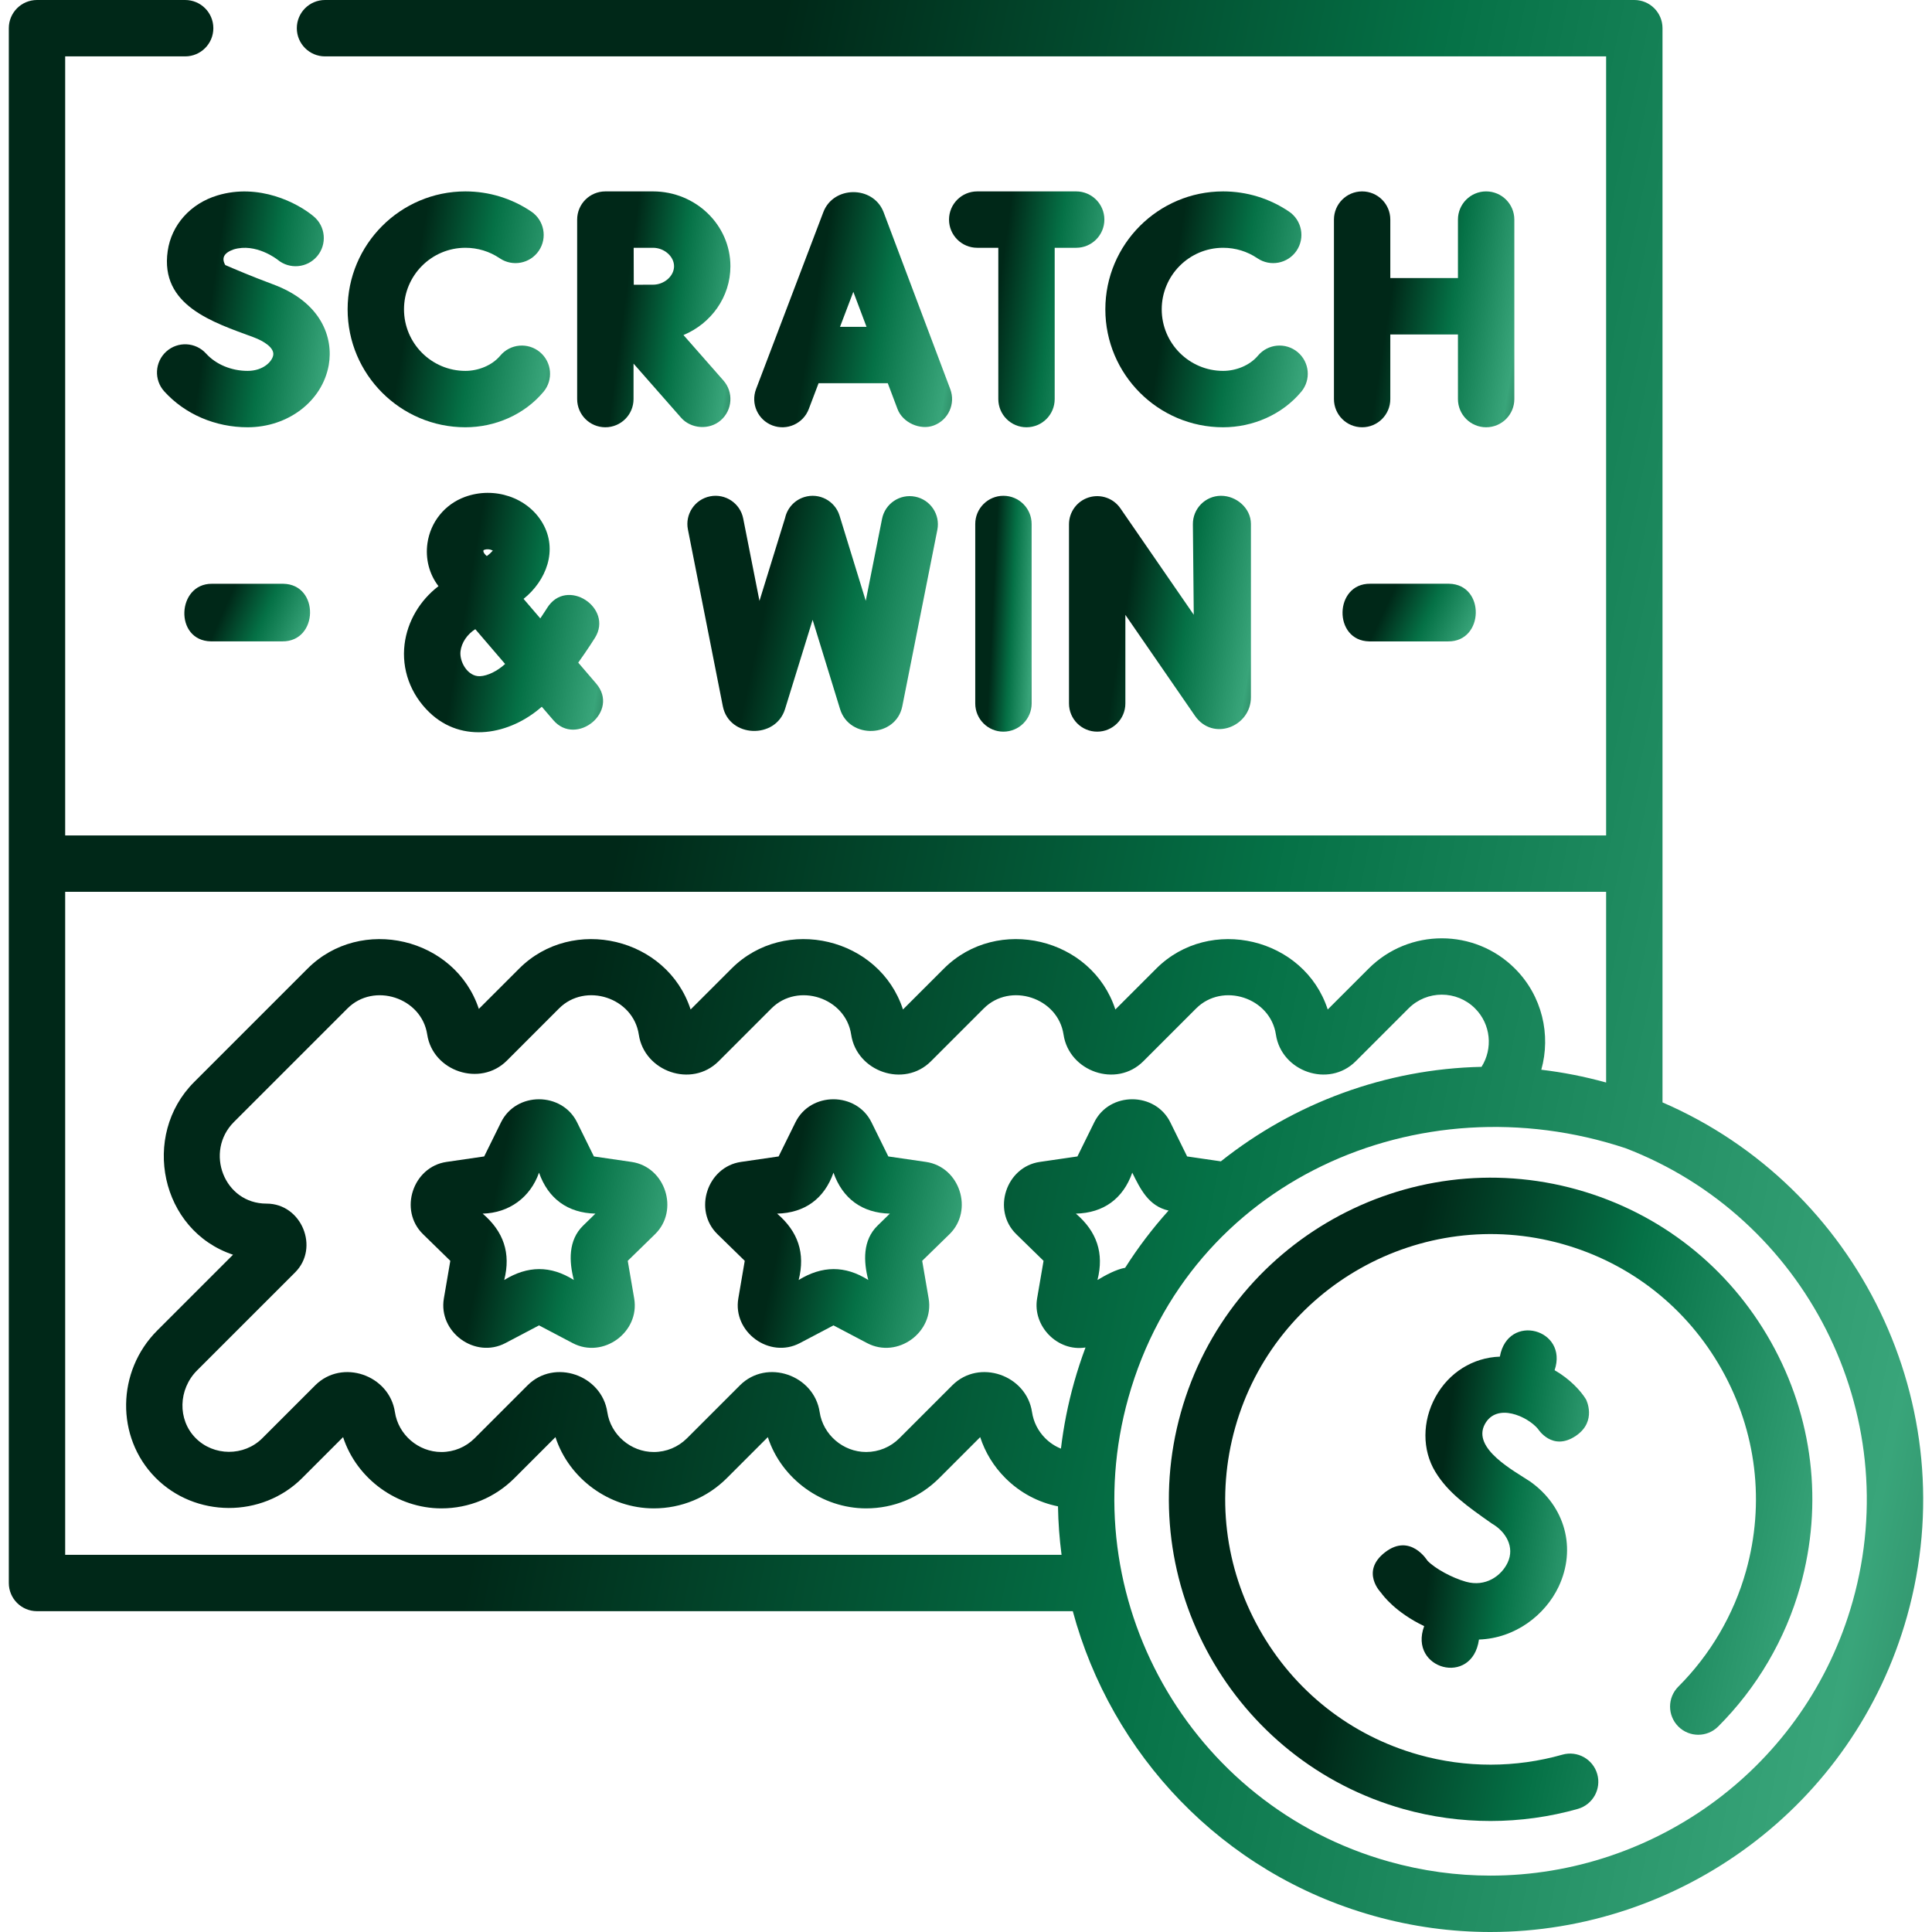 <svg width="98" height="98" viewBox="0 0 98 98" fill="none" xmlns="http://www.w3.org/2000/svg">
<g clip-path="url(#clip0_25_463)">
<path d="M44.804 10.724C44.263 9.406 42.273 9.423 41.764 10.759L38.351 19.735C38.07 20.473 38.441 21.299 39.179 21.58C39.917 21.86 40.743 21.489 41.024 20.751L41.523 19.437H45.032L45.526 20.747C45.787 21.441 46.681 21.84 47.368 21.581C48.107 21.303 48.48 20.478 48.202 19.739L44.82 10.763C44.815 10.75 44.809 10.737 44.804 10.724ZM42.61 16.578L43.285 14.803L43.954 16.578H42.61Z" fill="url(#paint0_linear_25_463)"/>
<path d="M69.094 9.709C68.304 9.709 67.664 10.349 67.664 11.139V20.243C67.664 21.033 68.304 21.673 69.094 21.673C69.883 21.673 70.523 21.033 70.523 20.243V16.965H73.954V20.243C73.954 21.033 74.594 21.673 75.384 21.673C76.174 21.673 76.814 21.033 76.814 20.243V11.139C76.814 10.349 76.174 9.709 75.384 9.709C74.594 9.709 73.954 10.349 73.954 11.139V14.105H70.523V11.139C70.523 10.349 69.883 9.709 69.094 9.709Z" fill="url(#paint1_linear_25_463)"/>
<path d="M23.608 12.569C24.232 12.569 24.834 12.753 25.348 13.101C26.002 13.543 26.891 13.372 27.333 12.718C27.776 12.064 27.604 11.175 26.95 10.732C25.961 10.063 24.805 9.709 23.608 9.709C20.313 9.709 17.633 12.393 17.633 15.691C17.633 18.989 20.314 21.673 23.608 21.673C25.113 21.673 26.596 21.036 27.568 19.876C28.075 19.27 27.994 18.368 27.389 17.862C26.783 17.355 25.881 17.435 25.375 18.041C24.954 18.544 24.251 18.813 23.608 18.813C21.89 18.813 20.493 17.413 20.493 15.691C20.493 13.969 21.89 12.569 23.608 12.569Z" fill="url(#paint2_linear_25_463)"/>
<path d="M62.043 12.569C62.667 12.569 63.269 12.753 63.782 13.101C64.436 13.543 65.325 13.372 65.768 12.718C66.21 12.064 66.039 11.175 65.385 10.732C64.396 10.063 63.24 9.709 62.043 9.709C58.748 9.709 56.068 12.393 56.068 15.691C56.068 18.989 58.748 21.673 62.043 21.673C63.548 21.673 65.031 21.036 66.002 19.876C66.509 19.271 66.43 18.369 65.824 17.862C65.219 17.355 64.317 17.435 63.81 18.04C63.388 18.543 62.687 18.813 62.043 18.813C60.325 18.813 58.928 17.413 58.928 15.691C58.928 13.969 60.325 12.569 62.043 12.569Z" fill="url(#paint3_linear_25_463)"/>
<path d="M8.506 12.735C8.107 15.506 10.819 16.352 12.854 17.104C13.384 17.3 13.926 17.643 13.859 18.019C13.802 18.34 13.35 18.813 12.56 18.813C11.739 18.813 10.951 18.485 10.453 17.934C9.923 17.349 9.019 17.303 8.433 17.833C7.848 18.363 7.803 19.267 8.332 19.853C9.379 21.01 10.92 21.673 12.56 21.673C14.618 21.673 16.348 20.348 16.674 18.523C16.922 17.137 16.309 15.332 13.845 14.421C12.781 14.028 11.786 13.601 11.428 13.445C11.221 13.088 11.363 12.823 11.854 12.651C12.974 12.312 14.043 13.144 14.084 13.176C14.688 13.676 15.583 13.596 16.089 12.995C16.597 12.392 16.52 11.489 15.916 10.981C15.09 10.286 13.132 9.278 11.028 9.913C9.663 10.325 8.696 11.406 8.506 12.735Z" fill="url(#paint4_linear_25_463)"/>
<path d="M54.589 9.709H49.569C48.78 9.709 48.139 10.349 48.139 11.139C48.139 11.928 48.78 12.569 49.569 12.569H50.639V20.243C50.639 21.033 51.279 21.673 52.069 21.673C52.859 21.673 53.499 21.033 53.499 20.243V12.569H54.589C55.379 12.569 56.019 11.928 56.019 11.139C56.019 10.349 55.379 9.709 54.589 9.709Z" fill="url(#paint5_linear_25_463)"/>
<path d="M37.05 13.505C37.05 11.412 35.289 9.709 33.124 9.709H30.709C30.708 9.709 30.708 9.709 30.707 9.709C30.707 9.709 30.706 9.709 30.706 9.709C29.916 9.709 29.276 10.349 29.276 11.139V20.243C29.276 21.033 29.916 21.673 30.706 21.673C31.496 21.673 32.136 21.033 32.136 20.243V18.444L34.547 21.187C35.043 21.753 35.979 21.832 36.564 21.317C37.157 20.796 37.216 19.893 36.694 19.299L34.669 16.995C36.068 16.413 37.05 15.068 37.05 13.505ZM33.124 12.569C33.692 12.569 34.191 13.006 34.191 13.505C34.191 14.004 33.693 14.441 33.124 14.441C32.889 14.441 32.523 14.443 32.148 14.444C32.145 13.819 32.144 13.194 32.143 12.569H33.124Z" fill="url(#paint6_linear_25_463)"/>
<path d="M55.229 25.231C54.631 25.417 54.224 25.97 54.224 26.596V35.683C54.224 36.473 54.864 37.113 55.654 37.113C56.444 37.113 57.084 36.473 57.084 35.683V31.189L60.612 36.306C61.523 37.624 63.453 36.86 63.453 35.363V26.565C63.446 25.78 62.722 25.149 61.939 25.149C61.934 25.149 61.93 25.149 61.925 25.149C61.135 25.157 60.501 25.803 60.509 26.593L60.553 31.183L56.831 25.784C56.476 25.269 55.827 25.045 55.229 25.231Z" fill="url(#paint7_linear_25_463)"/>
<path d="M50.899 25.149C50.11 25.149 49.469 25.789 49.469 26.579V35.683C49.469 36.473 50.11 37.113 50.899 37.113C51.689 37.113 52.329 36.473 52.329 35.683V26.579C52.329 25.789 51.689 25.149 50.899 25.149Z" fill="url(#paint8_linear_25_463)"/>
<path d="M36.02 25.176C35.245 25.329 34.741 26.081 34.894 26.856L36.665 35.824C36.982 37.426 39.345 37.512 39.821 35.966L41.22 31.441L42.612 35.967C43.086 37.518 45.452 37.422 45.769 35.823L47.547 26.875C47.701 26.1 47.197 25.347 46.423 25.194C45.648 25.039 44.896 25.543 44.742 26.317L43.915 30.477L42.587 26.159C42.355 25.404 41.555 24.98 40.8 25.213C40.289 25.37 39.93 25.787 39.823 26.274L38.524 30.479L37.699 26.302C37.547 25.527 36.794 25.024 36.02 25.176Z" fill="url(#paint9_linear_25_463)"/>
<path d="M27.753 30.839C27.75 30.844 27.622 31.049 27.407 31.368L26.558 30.378C27.711 29.454 28.315 27.898 27.521 26.532C26.765 25.23 25.071 24.66 23.579 25.207C22.56 25.581 21.835 26.478 21.682 27.555C21.57 28.339 21.771 29.122 22.242 29.733C21.296 30.457 20.666 31.521 20.522 32.677C20.364 33.951 20.821 35.211 21.778 36.133C23.446 37.74 25.867 37.27 27.482 35.849L28.067 36.53C29.232 37.888 31.455 36.089 30.238 34.669L29.331 33.612C29.831 32.91 30.157 32.389 30.18 32.352C31.126 30.834 28.744 29.253 27.753 30.839ZM24.53 27.905C24.676 27.841 24.832 27.848 24.998 27.925C24.909 28.031 24.807 28.125 24.694 28.206C24.625 28.156 24.476 27.999 24.53 27.905ZM24.351 34.3C23.726 34.33 23.293 33.565 23.36 33.031C23.414 32.596 23.698 32.175 24.109 31.915L25.622 33.68C25.233 34.036 24.743 34.281 24.351 34.3Z" fill="url(#paint10_linear_25_463)"/>
<path d="M69.505 29.61C67.668 29.588 67.611 32.505 69.457 32.535H73.454C75.291 32.556 75.347 29.64 73.501 29.61H69.505Z" fill="url(#paint11_linear_25_463)"/>
<path d="M14.37 29.612H10.748C8.961 29.602 8.828 32.501 10.699 32.533H14.321C16.159 32.554 16.216 29.643 14.37 29.612Z" fill="url(#paint12_linear_25_463)"/>
<path d="M32.035 58.938L30.125 58.66L29.271 56.928C28.507 55.378 26.185 55.363 25.414 56.928L24.56 58.66L22.65 58.938C20.942 59.186 20.211 61.387 21.458 62.604L22.842 63.955L22.515 65.863C22.224 67.566 24.093 68.94 25.636 68.128L27.342 67.23L29.048 68.128C30.59 68.94 32.463 67.578 32.169 65.863L31.842 63.955L33.227 62.604C34.462 61.398 33.759 59.189 32.035 58.938ZM29.578 62.17C28.817 62.913 28.863 63.986 29.108 64.927C27.924 64.181 26.764 64.199 25.577 64.927C25.922 63.567 25.545 62.469 24.483 61.561C25.821 61.527 26.9 60.741 27.342 59.483C27.808 60.807 28.8 61.526 30.202 61.561L29.578 62.17Z" fill="url(#paint13_linear_25_463)"/>
<path d="M46.97 58.938L45.06 58.66L44.206 56.928C43.442 55.378 41.12 55.363 40.349 56.928L39.495 58.66L37.585 58.938C35.877 59.186 35.147 61.387 36.393 62.604L37.777 63.955L37.451 65.863C37.159 67.566 39.029 68.939 40.572 68.128L42.278 67.23L43.984 68.128C45.525 68.939 47.398 67.578 47.105 65.863L46.778 63.955L48.163 62.604C49.397 61.398 48.694 59.189 46.97 58.938ZM44.514 62.169C43.753 62.912 43.798 63.986 44.043 64.927C42.86 64.18 41.7 64.2 40.512 64.927C40.857 63.567 40.48 62.469 39.419 61.561C40.821 61.526 41.812 60.806 42.278 59.483C42.744 60.806 43.735 61.526 45.137 61.561L44.514 62.169Z" fill="url(#paint14_linear_25_463)"/>
<path d="M84.33 55.919V1.43C84.33 0.64 83.69 0 82.9 0H16.486C15.697 0 15.056 0.64 15.056 1.43C15.056 2.219 15.697 2.86 16.486 2.86H81.47V42.378H3.306V2.86H9.393C10.182 2.86 10.822 2.219 10.822 1.43C10.822 0.64 10.182 0 9.393 0H1.877C1.087 0 0.447 0.64 0.447 1.43V80.297C0.447 81.087 1.087 81.727 1.877 81.727H54.417C56.365 88.956 61.96 95.014 69.676 97.18C71.653 97.736 73.642 98 75.601 98C85.188 98 94.018 91.66 96.734 81.988C99.734 71.303 94.248 60.206 84.33 55.919ZM3.306 78.868V45.238H81.47V54.91C80.376 54.607 79.277 54.392 78.182 54.262C78.677 52.495 78.231 50.517 76.844 49.13C74.798 47.084 71.471 47.085 69.425 49.13L67.348 51.206C66.164 47.561 61.362 46.422 58.653 49.13L56.576 51.206C55.392 47.56 50.589 46.421 47.88 49.13L45.803 51.206C44.619 47.561 39.817 46.421 37.108 49.13L35.031 51.206C33.847 47.561 29.045 46.421 26.336 49.13L24.289 51.176C23.088 47.551 18.304 46.431 15.604 49.13L9.845 54.889C7.138 57.596 8.137 62.418 11.82 63.645L7.977 67.488C5.91 69.555 5.866 72.9 7.877 74.945C9.895 76.995 13.292 77.009 15.326 74.975L17.403 72.898C18.093 75.023 20.154 76.512 22.389 76.512C23.791 76.512 25.108 75.966 26.098 74.975L28.175 72.898C28.866 75.023 30.926 76.512 33.161 76.512C34.563 76.512 35.88 75.966 36.871 74.975L38.948 72.898C39.638 75.023 41.698 76.512 43.934 76.512C45.335 76.512 46.652 75.966 47.643 74.975L49.72 72.898C49.973 73.677 50.406 74.384 50.997 74.975C51.738 75.716 52.662 76.208 53.666 76.409C53.68 77.236 53.741 78.057 53.847 78.867L3.306 78.868ZM57.073 64.308C56.623 64.385 56.065 64.688 55.669 64.927C56.014 63.567 55.637 62.469 54.575 61.561C55.977 61.526 56.968 60.806 57.434 59.483C57.846 60.319 58.264 61.18 59.275 61.406C58.467 62.304 57.729 63.273 57.073 64.308ZM61.928 58.909L60.217 58.66L59.363 56.928C58.599 55.377 56.277 55.363 55.506 56.928L54.652 58.66L52.742 58.938C51.034 59.186 50.303 61.387 51.55 62.604L52.934 63.955L52.607 65.863C52.366 67.275 53.651 68.577 55.062 68.351C54.846 68.928 54.653 69.519 54.483 70.122C54.169 71.24 53.949 72.362 53.816 73.481C53.521 73.363 53.251 73.185 53.02 72.954C52.657 72.591 52.425 72.132 52.349 71.627C52.068 69.749 49.669 68.906 48.304 70.271L45.621 72.954C45.171 73.404 44.572 73.652 43.934 73.652C42.767 73.652 41.749 72.775 41.577 71.627C41.296 69.749 38.897 68.906 37.532 70.271L34.849 72.954C34.398 73.404 33.799 73.653 33.162 73.653C31.995 73.653 30.976 72.775 30.805 71.627C30.524 69.749 28.125 68.906 26.759 70.272L24.077 72.954C23.626 73.404 23.027 73.653 22.39 73.653C21.222 73.653 20.204 72.775 20.032 71.627C19.751 69.749 17.352 68.906 15.987 70.272L13.305 72.954C12.379 73.88 10.835 73.873 9.917 72.939C9.002 72.01 9.039 70.471 10 69.51L14.973 64.538C16.217 63.294 15.3 61.053 13.523 61.053C11.363 61.058 10.363 58.416 11.867 56.911L17.627 51.152C18.964 49.815 21.386 50.601 21.67 52.473C21.954 54.346 24.36 55.151 25.711 53.8L28.358 51.152C29.698 49.812 32.123 50.603 32.403 52.479C32.684 54.356 35.083 55.199 36.449 53.834L39.131 51.152C40.47 49.813 42.895 50.603 43.175 52.478C43.456 54.356 45.856 55.2 47.221 53.834L49.903 51.152C51.242 49.812 53.667 50.603 53.948 52.479C54.229 54.356 56.628 55.199 57.993 53.834L60.675 51.152C62.015 49.813 64.439 50.603 64.72 52.478C65.001 54.356 67.4 55.199 68.766 53.834L71.448 51.152C72.378 50.221 73.892 50.221 74.822 51.152C75.625 51.955 75.735 53.193 75.15 54.115C70.29 54.219 65.649 55.949 61.928 58.909ZM93.981 81.214C91.618 89.627 83.94 95.14 75.602 95.14C73.899 95.14 72.168 94.91 70.449 94.427C60.319 91.582 54.392 81.026 57.237 70.896C60.331 59.878 71.967 54.77 82.45 58.24C91.542 61.724 96.664 71.659 93.981 81.214Z" fill="url(#paint15_linear_25_463)"/>
<path d="M80.02 60.346C71.359 57.914 62.332 62.982 59.9 71.644C57.467 80.306 62.535 89.332 71.197 91.764C74.075 92.573 77.158 92.571 80.034 91.756C80.794 91.54 81.235 90.75 81.02 89.99C80.804 89.23 80.014 88.789 79.254 89.004C76.875 89.679 74.356 89.681 71.97 89.011C68.516 88.041 65.643 85.778 63.881 82.641C62.119 79.502 61.683 75.872 62.653 72.417C64.659 65.273 72.103 61.094 79.247 63.1C82.702 64.07 85.574 66.332 87.337 69.471C89.099 72.609 89.535 76.239 88.565 79.694C87.944 81.905 86.757 83.931 85.133 85.554C84.574 86.112 84.574 87.017 85.132 87.576C85.69 88.135 86.595 88.135 87.153 87.577C89.124 85.608 90.564 83.15 91.318 80.467C92.494 76.277 91.966 71.874 89.83 68.07C87.694 64.266 84.21 61.523 80.02 60.346Z" fill="url(#paint16_linear_25_463)"/>
<path d="M78.857 69.503C79.567 67.413 76.484 66.57 76.08 68.815C74.712 68.862 73.495 69.621 72.816 70.857C72.136 72.094 72.133 73.552 72.809 74.661C73.458 75.727 74.435 76.412 75.672 77.28C76.38 77.686 76.85 78.472 76.473 79.267C76.158 79.93 75.362 80.515 74.359 80.233C73.672 80.04 72.797 79.574 72.405 79.163C72.405 79.163 71.541 77.749 70.259 78.737C68.983 79.72 70.055 80.793 70.055 80.793C70.139 80.914 70.78 81.787 72.241 82.485C71.432 84.671 74.684 85.572 75.02 83.165C76.871 83.103 78.383 81.909 79.056 80.494C79.978 78.554 79.397 76.405 77.611 75.147C76.836 74.627 74.638 73.478 75.322 72.234C75.926 71.135 77.485 71.846 78.014 72.482C78.014 72.482 78.738 73.652 79.945 72.826C81.024 72.087 80.449 70.982 80.449 70.982C80.181 70.547 79.644 69.958 78.857 69.503Z" fill="url(#paint17_linear_25_463)"/>
</g>
<defs>
<linearGradient id="paint0_linear_25_463" x1="41.642" y1="13.775" x2="53.505" y2="15.814" gradientUnits="userSpaceOnUse">
<stop stop-color="#002818"/>
<stop offset="0.284" stop-color="#057146"/>
<stop offset="0.6" stop-color="#39A57A"/>
<stop offset="0.857" stop-color="#002818"/>
<stop offset="1" stop-color="#057146"/>
</linearGradient>
<linearGradient id="paint1_linear_25_463" x1="70.749" y1="13.75" x2="81.618" y2="15.448" gradientUnits="userSpaceOnUse">
<stop stop-color="#002818"/>
<stop offset="0.284" stop-color="#057146"/>
<stop offset="0.6" stop-color="#39A57A"/>
<stop offset="0.857" stop-color="#002818"/>
<stop offset="1" stop-color="#057146"/>
</linearGradient>
<linearGradient id="paint2_linear_25_463" x1="21.096" y1="13.75" x2="33.217" y2="15.875" gradientUnits="userSpaceOnUse">
<stop stop-color="#002818"/>
<stop offset="0.284" stop-color="#057146"/>
<stop offset="0.6" stop-color="#39A57A"/>
<stop offset="0.857" stop-color="#002818"/>
<stop offset="1" stop-color="#057146"/>
</linearGradient>
<linearGradient id="paint3_linear_25_463" x1="59.531" y1="13.75" x2="71.652" y2="15.875" gradientUnits="userSpaceOnUse">
<stop stop-color="#002818"/>
<stop offset="0.284" stop-color="#057146"/>
<stop offset="0.6" stop-color="#39A57A"/>
<stop offset="0.857" stop-color="#002818"/>
<stop offset="1" stop-color="#057146"/>
</linearGradient>
<linearGradient id="paint4_linear_25_463" x1="10.918" y1="13.752" x2="21.346" y2="15.312" gradientUnits="userSpaceOnUse">
<stop stop-color="#002818"/>
<stop offset="0.284" stop-color="#057146"/>
<stop offset="0.6" stop-color="#39A57A"/>
<stop offset="0.857" stop-color="#002818"/>
<stop offset="1" stop-color="#057146"/>
</linearGradient>
<linearGradient id="paint5_linear_25_463" x1="50.797" y1="13.75" x2="60.214" y2="15.017" gradientUnits="userSpaceOnUse">
<stop stop-color="#002818"/>
<stop offset="0.284" stop-color="#057146"/>
<stop offset="0.6" stop-color="#39A57A"/>
<stop offset="0.857" stop-color="#002818"/>
<stop offset="1" stop-color="#057146"/>
</linearGradient>
<linearGradient id="paint6_linear_25_463" x1="31.898" y1="13.75" x2="41.194" y2="14.984" gradientUnits="userSpaceOnUse">
<stop stop-color="#002818"/>
<stop offset="0.284" stop-color="#057146"/>
<stop offset="0.6" stop-color="#39A57A"/>
<stop offset="0.857" stop-color="#002818"/>
<stop offset="1" stop-color="#057146"/>
</linearGradient>
<linearGradient id="paint7_linear_25_463" x1="57.337" y1="29.19" x2="68.295" y2="30.917" gradientUnits="userSpaceOnUse">
<stop stop-color="#002818"/>
<stop offset="0.284" stop-color="#057146"/>
<stop offset="0.6" stop-color="#39A57A"/>
<stop offset="0.857" stop-color="#002818"/>
<stop offset="1" stop-color="#057146"/>
</linearGradient>
<linearGradient id="paint8_linear_25_463" x1="50.434" y1="29.19" x2="53.905" y2="29.36" gradientUnits="userSpaceOnUse">
<stop stop-color="#002818"/>
<stop offset="0.284" stop-color="#057146"/>
<stop offset="0.6" stop-color="#39A57A"/>
<stop offset="0.857" stop-color="#002818"/>
<stop offset="1" stop-color="#057146"/>
</linearGradient>
<linearGradient id="paint9_linear_25_463" x1="39.152" y1="29.178" x2="53.916" y2="32.391" gradientUnits="userSpaceOnUse">
<stop stop-color="#002818"/>
<stop offset="0.284" stop-color="#057146"/>
<stop offset="0.6" stop-color="#39A57A"/>
<stop offset="0.857" stop-color="#002818"/>
<stop offset="1" stop-color="#057146"/>
</linearGradient>
<linearGradient id="paint10_linear_25_463" x1="23.898" y1="29.102" x2="35.843" y2="31.131" gradientUnits="userSpaceOnUse">
<stop stop-color="#002818"/>
<stop offset="0.284" stop-color="#057146"/>
<stop offset="0.6" stop-color="#39A57A"/>
<stop offset="0.857" stop-color="#002818"/>
<stop offset="1" stop-color="#057146"/>
</linearGradient>
<linearGradient id="paint11_linear_25_463" x1="70.379" y1="30.598" x2="77.106" y2="33.772" gradientUnits="userSpaceOnUse">
<stop stop-color="#002818"/>
<stop offset="0.284" stop-color="#057146"/>
<stop offset="0.6" stop-color="#39A57A"/>
<stop offset="0.857" stop-color="#002818"/>
<stop offset="1" stop-color="#057146"/>
</linearGradient>
<linearGradient id="paint12_linear_25_463" x1="11.501" y1="30.599" x2="17.974" y2="33.484" gradientUnits="userSpaceOnUse">
<stop stop-color="#002818"/>
<stop offset="0.284" stop-color="#057146"/>
<stop offset="0.6" stop-color="#39A57A"/>
<stop offset="0.857" stop-color="#002818"/>
<stop offset="1" stop-color="#057146"/>
</linearGradient>
<linearGradient id="paint13_linear_25_463" x1="25.223" y1="60.019" x2="40.389" y2="63.217" gradientUnits="userSpaceOnUse">
<stop stop-color="#002818"/>
<stop offset="0.284" stop-color="#057146"/>
<stop offset="0.6" stop-color="#39A57A"/>
<stop offset="0.857" stop-color="#002818"/>
<stop offset="1" stop-color="#057146"/>
</linearGradient>
<linearGradient id="paint14_linear_25_463" x1="40.158" y1="60.019" x2="55.324" y2="63.217" gradientUnits="userSpaceOnUse">
<stop stop-color="#002818"/>
<stop offset="0.284" stop-color="#057146"/>
<stop offset="0.6" stop-color="#39A57A"/>
<stop offset="0.857" stop-color="#002818"/>
<stop offset="1" stop-color="#057146"/>
</linearGradient>
<linearGradient id="paint15_linear_25_463" x1="33.195" y1="33.102" x2="146.705" y2="56.074" gradientUnits="userSpaceOnUse">
<stop stop-color="#002818"/>
<stop offset="0.284" stop-color="#057146"/>
<stop offset="0.6" stop-color="#39A57A"/>
<stop offset="0.857" stop-color="#002818"/>
<stop offset="1" stop-color="#057146"/>
</linearGradient>
<linearGradient id="paint16_linear_25_463" x1="70.298" y1="70.759" x2="108.424" y2="78.548" gradientUnits="userSpaceOnUse">
<stop stop-color="#002818"/>
<stop offset="0.284" stop-color="#057146"/>
<stop offset="0.6" stop-color="#39A57A"/>
<stop offset="0.857" stop-color="#002818"/>
<stop offset="1" stop-color="#057146"/>
</linearGradient>
<linearGradient id="paint17_linear_25_463" x1="73.333" y1="73.264" x2="86.454" y2="74.982" gradientUnits="userSpaceOnUse">
<stop stop-color="#002818"/>
<stop offset="0.284" stop-color="#057146"/>
<stop offset="0.6" stop-color="#39A57A"/>
<stop offset="0.857" stop-color="#002818"/>
<stop offset="1" stop-color="#057146"/>
</linearGradient>
<clipPath id="clip0_25_463">
<rect width="98" height="98" fill="white"/>
</clipPath>
</defs>
</svg>
